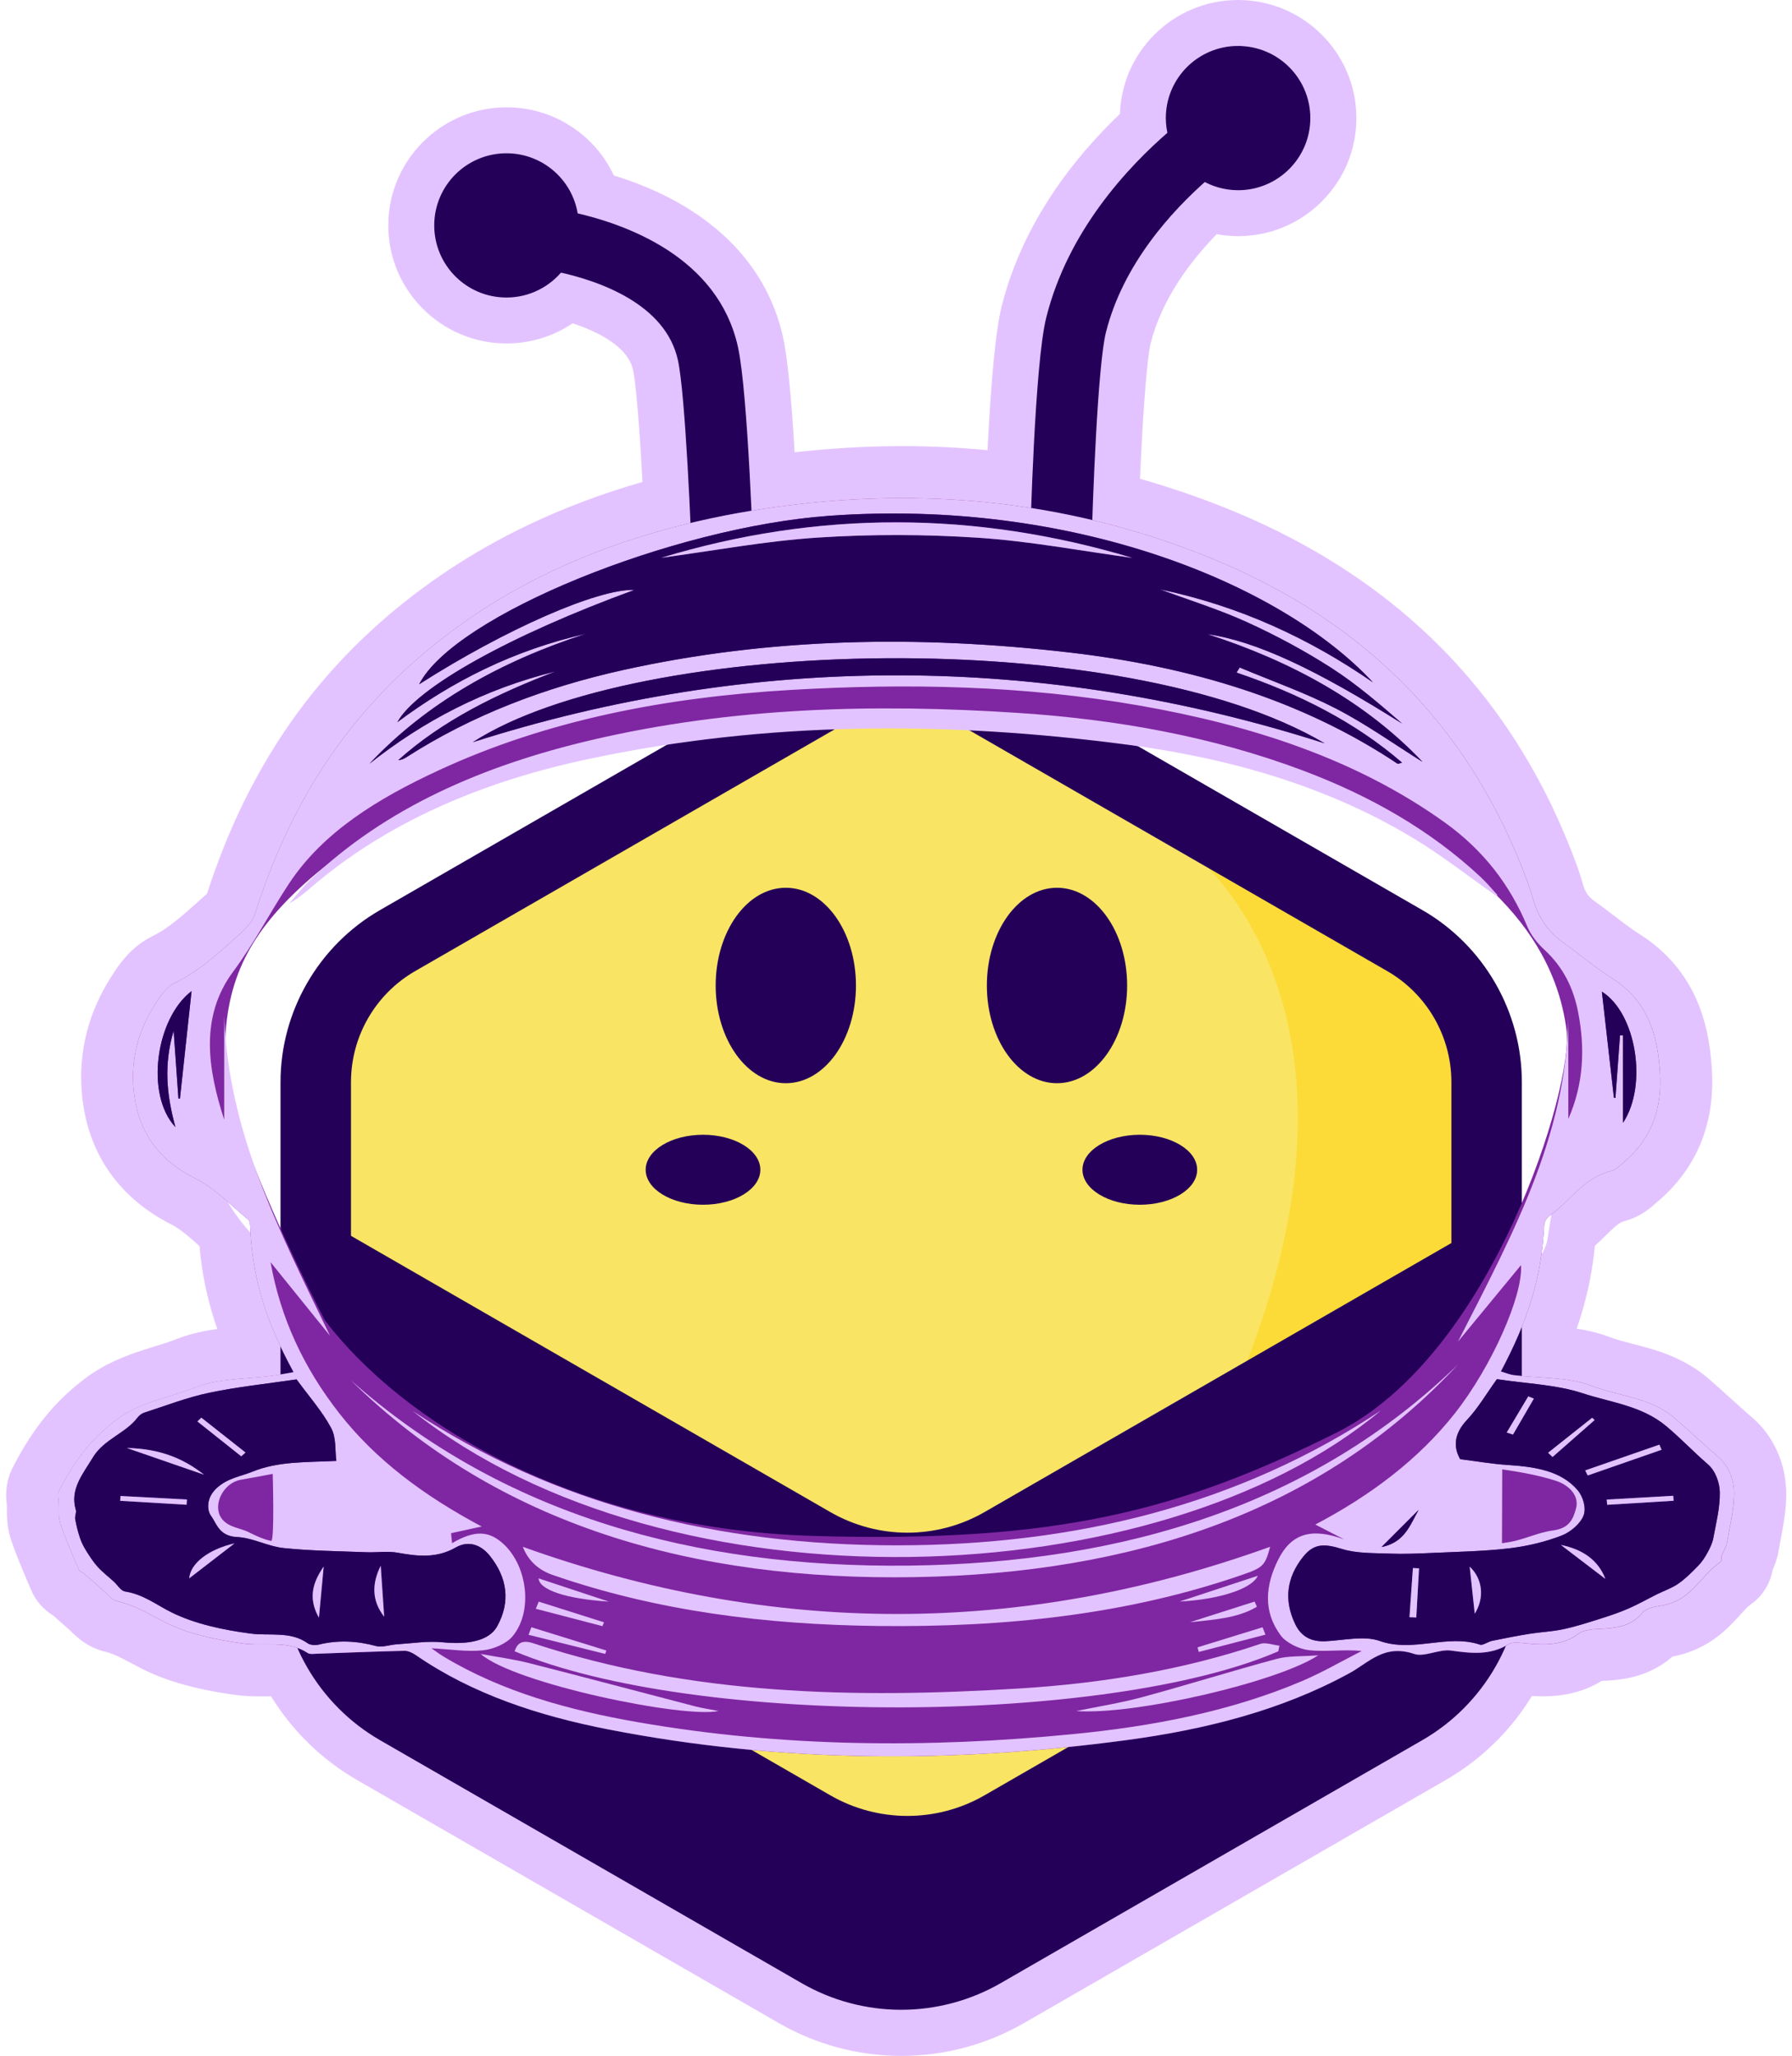 <svg width="150" height="172" viewBox="0 0 150 172" fill="none" xmlns="http://www.w3.org/2000/svg">
<g clip-path="url(#clip0_447_1960)">
<path d="M149.494 124.501C149.414 122.304 148.364 120.074 146.756 118.682C146.151 118.158 145.527 117.596 144.978 117.099L144.893 117.021C144.3 116.486 143.693 115.94 143.089 115.412C142.305 114.729 141.444 114.171 140.454 113.703C140.246 113.604 140.029 113.51 139.811 113.418C138.691 112.957 137.603 112.677 136.64 112.431C135.946 112.252 135.292 112.083 134.775 111.883C134.226 111.671 133.65 111.499 133.021 111.359C132.67 111.282 132.322 111.219 131.976 111.166C132.426 109.88 132.774 108.615 133.036 107.341C133.157 106.745 133.263 106.134 133.348 105.526C133.406 105.104 133.457 104.672 133.5 104.232C133.827 103.938 134.119 103.651 134.395 103.383C134.922 102.869 135.377 102.427 135.738 102.253C135.82 102.215 135.89 102.188 135.958 102.171C136.417 102.056 136.867 101.875 137.293 101.636C137.641 101.44 137.987 101.196 138.34 100.895C138.413 100.832 138.483 100.769 138.553 100.709L138.577 100.687C138.597 100.67 138.616 100.651 138.635 100.636C139.288 100.096 139.884 99.504 140.406 98.877C140.604 98.638 140.783 98.411 140.95 98.18C141.11 97.96 141.262 97.731 141.407 97.501C142.486 95.781 143.118 93.821 143.282 91.678C143.318 91.209 143.333 90.727 143.323 90.239C143.318 90.007 143.311 89.771 143.297 89.534C143.164 87.23 142.762 85.379 142.039 83.708C141.052 81.428 139.47 79.584 137.339 78.223C137.066 78.049 136.78 77.856 136.466 77.631C136.316 77.523 136.166 77.414 136.016 77.303C135.699 77.069 135.372 76.818 135.055 76.577C134.54 76.183 134.018 75.785 133.461 75.387C132.9 74.984 132.67 74.622 132.436 73.772C132.31 73.316 132.16 72.853 131.945 72.273C131.645 71.46 131.325 70.649 130.994 69.867C130.658 69.073 130.305 68.282 129.939 67.516C129.756 67.13 129.564 66.742 129.371 66.365C128.59 64.83 127.733 63.334 126.821 61.917C126.589 61.558 126.352 61.198 126.113 60.848C125.387 59.784 124.613 58.741 123.812 57.747C123.541 57.411 123.263 57.076 122.987 56.752C121.459 54.962 119.761 53.255 117.942 51.682C113.687 48.004 108.638 44.96 102.935 42.641C100.487 41.644 97.969 40.78 95.424 40.059C95.705 33.574 96.065 29.724 96.314 28.735C97.26 24.979 99.684 21.81 101.849 19.593C102.436 19.701 103.034 19.757 103.636 19.757C106.28 19.757 108.767 18.728 110.637 16.863C112.506 14.997 113.537 12.516 113.537 9.878C113.537 4.431 109.096 0 103.636 0C100.992 0 98.506 1.028 96.636 2.894C94.848 4.677 93.828 7.023 93.743 9.531C90.059 13.042 85.642 18.494 83.85 25.604C83.359 27.55 82.962 31.599 82.664 37.664C81.88 37.59 81.082 37.527 80.291 37.476C79.012 37.397 77.708 37.346 76.416 37.331C76.121 37.329 75.824 37.327 75.528 37.327C74.96 37.327 74.387 37.334 73.821 37.346C71.424 37.399 68.978 37.566 66.516 37.843C66.23 33.045 65.911 29.881 65.543 28.209C64.14 21.827 59.128 17.056 51.378 14.681C50.694 13.206 49.656 11.93 48.328 10.94C46.608 9.659 44.557 8.98 42.401 8.98C36.942 8.98 32.501 13.412 32.501 18.859C32.501 24.306 36.942 28.737 42.401 28.737C44.39 28.737 46.308 28.146 47.931 27.052C49.823 27.673 52.537 28.904 52.989 30.957C53.083 31.387 53.403 33.282 53.778 40.324C50.42 41.289 47.232 42.484 44.279 43.889C43.959 44.041 43.635 44.198 43.318 44.357C38.78 46.621 34.639 49.464 31.013 52.809C29.09 54.58 27.312 56.514 25.726 58.553C23.575 61.316 21.691 64.389 20.126 67.683C19.076 69.894 18.135 72.276 17.327 74.774C17.312 74.786 17.298 74.8 17.284 74.815C17.252 74.844 17.216 74.875 17.182 74.906C16.952 75.109 16.722 75.312 16.495 75.517L16.471 75.539C15.172 76.697 14.049 77.699 12.717 78.35C12.308 78.551 11.918 78.797 11.527 79.106C10.373 80.011 9.664 81.153 9.195 81.906L9.166 81.954C8.796 82.55 8.464 83.168 8.179 83.79C8.082 84 7.99 84.213 7.905 84.425C7.129 86.341 6.756 88.357 6.798 90.418C6.81 91.086 6.868 91.767 6.969 92.443C7.006 92.694 7.052 92.945 7.1 93.189C7.864 96.997 10.116 100.064 13.616 102.058C13.866 102.2 14.124 102.338 14.388 102.471C14.485 102.519 14.586 102.577 14.69 102.64C15.3 103.014 15.963 103.6 16.662 104.223C16.674 104.232 16.686 104.245 16.698 104.257C16.824 105.666 17.039 107.01 17.351 108.335C17.579 109.298 17.854 110.24 18.188 111.195C17.247 111.321 15.997 111.548 14.756 112.045C14.224 112.26 13.6 112.45 12.942 112.653L12.559 112.771C12.405 112.82 12.25 112.868 12.095 112.919C10.564 113.408 8.774 114.082 7.085 115.359C6.544 115.769 6.026 116.203 5.542 116.655C5.23 116.947 4.923 117.251 4.633 117.564C4.217 118.008 3.815 118.482 3.438 118.974C2.978 119.572 2.548 120.198 2.127 120.888C1.94 121.189 1.754 121.51 1.57 121.841C1.403 122.143 1.236 122.452 1.065 122.785C0.915 123.074 0.794 123.378 0.707 123.692C0.581 124.134 0.516 124.6 0.516 125.078C0.516 125.464 0.552 125.775 0.576 125.963C0.576 126.024 0.576 126.098 0.576 126.132V126.197V126.371C0.576 127.086 0.622 127.933 0.939 128.869C1.062 129.233 1.198 129.605 1.35 130.006C1.558 130.549 1.773 131.07 1.96 131.509C2.119 131.888 2.279 132.267 2.441 132.649L2.48 132.738L2.615 133.054C2.988 133.928 3.614 134.647 4.478 135.192C4.562 135.267 4.65 135.344 4.734 135.419L4.797 135.475C4.93 135.593 5.066 135.711 5.201 135.829L5.409 136.01L5.513 136.102C5.61 136.189 5.709 136.276 5.811 136.36C5.835 136.385 5.857 136.406 5.878 136.428L5.895 136.445C6.348 136.899 7.289 137.842 8.827 138.199C9.304 138.311 9.79 138.537 10.203 138.745C10.46 138.873 10.721 139.013 10.999 139.16C11.268 139.302 11.575 139.464 11.894 139.628C12.511 139.942 13.186 140.229 13.895 140.48C14.216 140.596 14.553 140.705 14.894 140.808C16.285 141.228 17.864 141.557 19.727 141.815C20.467 141.916 21.151 141.931 21.72 141.931C21.87 141.931 22.022 141.931 22.172 141.931C22.303 141.931 22.431 141.931 22.562 141.931C22.605 141.931 22.649 141.931 22.69 141.931C24.473 144.827 26.945 147.233 29.898 148.937L65.195 169.27C68.308 171.064 71.854 172.012 75.451 172.012C79.048 172.012 82.592 171.064 85.707 169.27L121.004 148.937C123.974 147.226 126.449 144.81 128.232 141.899C128.524 141.916 128.832 141.928 129.146 141.928C129.647 141.928 130.111 141.899 130.563 141.844C130.735 141.822 130.905 141.796 131.067 141.767C132.172 141.569 133.161 141.197 134.071 140.637C134.09 140.637 134.112 140.637 134.131 140.635C134.371 140.625 134.596 140.613 134.811 140.596C134.937 140.586 135.06 140.574 135.184 140.562C135.948 140.483 138.118 140.258 140.002 138.6C142.542 138.127 144.044 136.732 144.55 136.261C145 135.844 145.37 135.434 145.699 135.072L145.713 135.055C145.829 134.927 145.943 134.801 146.061 134.676C146.257 134.468 146.402 134.333 146.492 134.273C147.051 133.894 147.527 133.377 147.864 132.784C148.12 132.335 148.294 131.847 148.384 131.336C148.555 130.962 148.759 130.443 148.865 129.815C148.908 129.559 148.959 129.289 149.013 129.014L149.054 128.797L149.087 128.623C149.184 128.121 149.283 127.578 149.363 127.011C149.407 126.692 149.438 126.422 149.462 126.164C149.513 125.584 149.53 125.046 149.511 124.515L149.494 124.501ZM129.557 103.547C129.156 106.286 125.808 107.536 123.457 107.003C123.128 106.928 122.796 106.796 122.479 106.624C122.305 106.66 122.131 106.68 121.957 106.68C121.323 106.68 120.721 106.424 120.169 105.917C119.751 105.533 119.492 104.8 119.509 104.044C119.521 103.535 119.659 103.081 119.886 102.767C119.843 102.174 119.899 101.563 119.993 100.914C120.319 98.684 120.75 96.473 121.11 94.25C121.151 93.999 121.335 92.643 121.277 93.174C121.328 92.742 121.379 92.312 121.418 91.878C121.519 90.765 121.57 89.645 121.553 88.528C121.546 88.041 121.526 87.551 121.497 87.063C121.485 86.856 121.396 86.061 121.396 85.955C121.364 85.769 121.333 85.581 121.318 85.511C121.248 85.147 121.166 84.787 121.074 84.428C120.914 83.805 120.474 83.025 120.39 82.381C120.353 82.306 120.317 82.231 120.278 82.157C120.128 81.865 119.971 81.58 119.802 81.297C119.637 81.02 119.463 80.747 119.282 80.482C119.238 80.416 119.19 80.351 119.141 80.286C118.844 79.943 118.554 79.596 118.234 79.27C117.784 78.811 117.305 78.389 116.822 77.969C116.754 77.911 116.667 77.856 116.589 77.793C116.444 77.687 116.302 77.581 116.154 77.479C114.028 76.017 111.694 74.875 109.333 73.845C109.241 73.804 109.149 73.765 109.057 73.726C108.885 73.772 108.527 73.574 108.501 73.524C108.363 73.454 108.237 73.384 108.174 73.359C107.572 73.113 106.967 72.872 106.362 72.633C104.417 71.861 102.538 71.038 100.714 70.007C99.921 69.558 99.135 69.1 98.324 68.677C98.078 68.549 97.826 68.429 97.577 68.301C97.553 68.289 97.458 68.243 97.371 68.202C97.306 68.175 97.245 68.149 97.224 68.142C97.028 68.076 96.834 68.009 96.636 67.951C96.183 67.821 95.724 67.739 95.264 67.644C95.16 67.623 95.081 67.606 95.018 67.591C94.926 67.584 94.834 67.577 94.744 67.567C93.907 67.483 93.07 67.434 92.231 67.398C87.263 67.188 82.301 66.949 77.338 66.986C76.6 67.365 75.77 67.594 74.943 67.69C74.837 67.702 74.752 67.712 74.679 67.719C74.382 67.77 74.082 67.811 73.782 67.862C73.187 67.961 72.594 68.069 72.002 68.185C70.744 68.429 69.493 68.704 68.24 68.974C65.587 69.546 62.933 70.053 60.239 70.403C55.234 71.05 50.176 70.864 45.145 70.859C44.891 70.859 44.644 70.833 44.402 70.796C43.778 71.146 43.161 71.496 42.551 71.844C41.291 72.563 39.99 73.304 38.703 73.987C37.024 74.878 35.469 75.865 34.02 76.799L34.003 76.808L33.865 76.895L33.739 77.001C33.686 77.045 33.635 77.088 33.582 77.132C33.493 77.207 33.401 77.279 33.314 77.356C33.161 77.487 33.011 77.622 32.864 77.754C32.719 77.885 32.583 78.005 32.455 78.116C32.317 78.232 32.177 78.346 32.036 78.459C32.027 78.493 32.017 78.529 32.005 78.563C31.427 80.45 30.602 82.178 29.642 83.894C29.233 84.628 28.836 85.369 28.466 86.124C28.292 86.479 28.13 86.839 27.961 87.196C27.948 87.222 27.936 87.246 27.927 87.268C27.91 87.309 27.893 87.358 27.869 87.415C27.564 88.193 27.293 88.982 27.075 89.788C26.962 90.21 26.86 90.635 26.778 91.065C26.766 91.132 26.753 91.2 26.741 91.267C26.734 91.663 26.681 92.061 26.681 92.457C26.681 92.633 26.802 93.309 26.756 93.514C26.766 93.563 26.775 93.611 26.787 93.659C26.87 94.014 26.981 94.357 27.09 94.704C27.155 94.825 27.213 94.953 27.278 95.071C27.308 95.124 27.644 95.679 27.854 96.01C28.019 96.181 28.169 96.367 28.333 96.541C28.66 96.881 29.003 97.2 29.356 97.511C31.429 99.343 31.083 102.632 29.356 104.508C27.47 106.559 24.284 106.224 22.344 104.508C18.159 100.808 16.229 95.549 16.969 90.049C17.525 85.912 19.269 82.077 21.323 78.469C21.529 78.107 21.732 77.747 21.933 77.383C21.986 77.226 22.083 77.035 22.126 76.91C22.428 76.036 22.673 75.143 22.932 74.255C23.527 72.204 24.187 70.022 25.476 68.291C27.837 65.125 31.34 62.972 34.92 61.398C38.473 59.834 42.418 58.382 46.368 58.529C47.06 58.555 47.704 58.705 48.287 58.956C48.475 58.637 48.7 58.326 48.969 58.027C52.496 54.088 58.456 53.627 63.376 54.242C67.188 54.72 71.012 55.613 74.575 57.105C78.518 56.953 82.509 57.035 86.445 57.264C90.521 57.503 94.694 57.344 98.697 58.263C100.854 58.758 102.889 59.856 104.805 60.94C105.666 61.427 106.52 61.925 107.4 62.376C107.751 62.554 108.174 62.846 108.559 62.933C108.496 62.919 108.44 62.907 108.389 62.895C108.551 62.936 108.738 62.986 108.847 63.03C111.822 64.21 114.816 65.4 117.663 66.867C123.268 69.759 127.77 73.965 130.046 79.919C132.97 87.57 130.692 95.795 129.557 103.542V103.547Z" fill="#E3C3FF"/>
<path d="M28.879 88.593V133.15C28.879 135.96 30.381 138.557 32.819 139.961L71.493 162.24C73.931 163.644 76.935 163.644 79.374 162.24L118.047 139.961C120.485 138.557 121.988 135.96 121.988 133.15V88.593C121.988 85.784 120.485 83.187 118.047 81.782L79.374 59.504C76.935 58.099 73.931 58.099 71.493 59.504L32.819 81.782C30.381 83.187 28.879 85.784 28.879 88.593Z" fill="#F9E464"/>
<path d="M99.485 71.091C99.485 71.091 116.246 83.32 104.403 113.84C99.304 128.719 96.336 142.186 96.336 142.186L121.972 127.52L122.576 83.305L99.485 71.091Z" fill="#FCDB38"/>
<path d="M47.907 18.258C47.607 15.485 45.253 13.325 42.394 13.325C39.332 13.325 36.848 15.801 36.848 18.859C36.848 21.917 39.33 24.393 42.394 24.393C44.175 24.393 45.754 23.553 46.768 22.255C50.176 22.981 56.119 24.96 57.234 30.028C57.868 32.907 58.352 44.396 58.485 48.578L62.628 48.448C62.578 46.869 62.116 32.92 61.283 29.142C59.697 21.924 52.273 19.233 47.904 18.26L47.907 18.258Z" fill="#240059" stroke="#240059" stroke-miterlimit="10"/>
<path d="M103.632 4.344C100.57 4.344 98.086 6.82 98.086 9.878C98.086 10.368 98.156 10.839 98.274 11.29C94.668 14.387 89.837 19.638 88.067 26.666C87.111 30.453 86.746 44.463 86.707 46.049L90.853 46.15C90.955 41.97 91.376 30.506 92.089 27.678C93.552 21.873 97.65 17.358 100.783 14.621C101.617 15.12 102.59 15.415 103.635 15.415C106.697 15.415 109.181 12.939 109.181 9.881C109.181 6.825 106.699 4.347 103.635 4.347L103.632 4.344Z" fill="#240059" stroke="#240059" stroke-miterlimit="10"/>
<path d="M75.955 162.781C79.465 162.781 82.924 161.856 85.964 160.104L125.716 137.205C126.476 135.323 126.89 133.288 126.89 131.203V123.277C125.84 124.728 124.488 125.971 122.884 126.895L82.411 150.209C78.417 152.509 73.495 152.509 69.501 150.209L29.028 126.895C26.829 125.628 25.099 123.77 23.984 121.588V131.203C23.984 133.011 24.292 134.777 24.867 136.443L65.945 160.107C68.983 161.859 72.445 162.783 75.955 162.783V162.781Z" fill="#240059"/>
<path d="M75.955 139.083C79.465 139.083 82.924 138.159 85.964 136.407L125.716 113.508C126.476 111.625 126.89 109.591 126.89 107.505V99.58C125.84 101.03 124.488 102.273 122.884 103.197L82.411 126.511C78.417 128.811 73.495 128.811 69.501 126.511L29.028 103.197C26.829 101.93 25.099 100.072 23.984 97.89V107.505C23.984 109.313 24.292 111.08 24.867 112.745L65.945 136.409C68.983 138.161 72.445 139.085 75.955 139.085V139.083Z" fill="#240059"/>
<path d="M118.809 76.579L83.512 56.245C81.059 54.834 78.266 54.085 75.433 54.085C72.601 54.085 69.807 54.831 67.354 56.245L32.057 76.579C27.074 79.448 23.98 84.799 23.98 90.538V131.203C23.98 136.944 27.077 142.293 32.057 145.162L67.354 165.493C69.807 166.907 72.601 167.653 75.433 167.653C78.266 167.653 81.059 166.907 83.512 165.493L118.809 145.16C123.792 142.29 126.886 136.94 126.886 131.2V90.536C126.886 84.794 123.79 79.446 118.809 76.576V76.579ZM116.361 140.934L81.064 161.267C77.581 163.273 73.29 163.273 69.804 161.267L34.508 140.934C31.024 138.928 28.879 135.219 28.879 131.205V90.541C28.879 86.527 31.024 82.82 34.508 80.812L69.804 60.479C73.287 58.473 77.579 58.473 81.064 60.479L116.361 80.812C119.844 82.818 121.99 86.527 121.99 90.541V131.205C121.99 135.219 119.844 138.926 116.361 140.934Z" fill="#240059" stroke="#240059" stroke-miterlimit="10"/>
<path d="M88.476 90.63C91.719 90.63 94.347 86.97 94.347 82.454C94.347 77.938 91.719 74.277 88.476 74.277C85.234 74.277 82.606 77.938 82.606 82.454C82.606 86.97 85.234 90.63 88.476 90.63Z" fill="#240059"/>
<path d="M95.409 100.798C98.059 100.798 100.208 99.487 100.208 97.87C100.208 96.254 98.059 94.943 95.409 94.943C92.758 94.943 90.609 96.254 90.609 97.87C90.609 99.487 92.758 100.798 95.409 100.798Z" fill="#240059"/>
<path d="M65.777 90.63C69.019 90.63 71.648 86.97 71.648 82.454C71.648 77.938 69.019 74.277 65.777 74.277C62.535 74.277 59.906 77.938 59.906 82.454C59.906 86.97 62.535 90.63 65.777 90.63Z" fill="#240059"/>
<path d="M58.846 100.798C61.496 100.798 63.645 99.487 63.645 97.87C63.645 96.254 61.496 94.943 58.846 94.943C56.196 94.943 54.047 96.254 54.047 97.87C54.047 99.487 56.196 100.798 58.846 100.798Z" fill="#240059"/>
<path d="M145.142 124.66C145.108 123.736 144.648 122.611 143.898 121.962C142.662 120.89 141.431 119.739 140.222 118.687C138.178 116.906 135.505 116.828 133.2 115.938C131.286 115.197 128.887 115.33 126.705 115.054C126.366 115.011 126.047 114.869 125.631 114.745C127.859 110.539 129.034 106.981 129.259 102.495C129.274 102.222 129.472 101.879 129.721 101.706C131.463 100.482 132.481 98.573 134.886 97.967C135.256 97.873 135.556 97.547 135.853 97.299C138.362 95.221 139.114 92.602 138.952 89.793C138.778 86.786 138.025 83.824 134.994 81.889C133.533 80.957 132.285 79.898 130.923 78.922C129.346 77.793 128.662 76.475 128.236 74.926C128.13 74.54 127.999 74.161 127.859 73.782C123.418 61.753 115.106 52.288 101.287 46.667C89.03 41.683 76.099 40.534 62.751 42.757C51.481 44.632 41.724 48.841 33.959 56.002C27.573 61.891 23.751 68.878 21.344 76.47C21.148 77.091 20.595 77.689 20.048 78.169C18.372 79.644 16.792 81.191 14.62 82.253C13.831 82.639 13.309 83.51 12.854 84.242C11.378 86.614 10.87 89.172 11.262 91.803C11.691 94.678 13.171 96.997 16.335 98.59C18.023 99.439 19.31 100.842 20.752 102.019C20.909 102.15 20.931 102.43 20.94 102.644C21.144 107.088 22.29 110.604 24.578 114.808C23.935 114.919 23.393 115.028 22.846 115.103C20.669 115.4 18.275 115.308 16.373 116.073C14.182 116.954 11.758 117.265 9.709 118.817C7.397 120.569 6.074 122.548 4.922 124.773C4.789 125.029 4.893 125.374 4.908 125.678C4.939 126.279 4.859 126.909 5.051 127.474C5.493 128.785 6.062 130.064 6.608 131.348C6.669 131.49 6.93 131.57 7.075 131.695C7.607 132.156 8.125 132.627 8.662 133.085C9.027 133.397 9.354 133.86 9.796 133.964C11.33 134.319 12.525 135.076 13.851 135.75C15.742 136.708 18.084 137.198 20.309 137.507C22.128 137.758 24.102 137.198 25.764 138.311C25.933 138.424 26.279 138.373 26.54 138.366C28.981 138.284 31.419 138.178 33.86 138.122C34.177 138.115 34.552 138.301 34.815 138.484C39.532 141.74 45.071 143.557 50.944 144.704C65.318 147.508 79.802 147.537 94.313 145.592C100.936 144.704 107.295 143.096 112.982 139.981C114.601 139.095 115.87 137.536 118.381 138.385C119.221 138.668 120.479 137.963 121.465 138.103C123.19 138.347 124.772 138.508 126.291 137.562C126.601 137.369 127.208 137.446 127.665 137.492C129.276 137.649 130.802 137.705 132.145 136.679C132.549 136.37 133.321 136.315 133.932 136.288C135.364 136.23 136.625 136.025 137.505 134.912C137.764 134.587 138.475 134.43 139.015 134.35C141.596 133.966 142.304 131.845 144.029 130.672C144.145 130.592 144.051 130.327 144.111 130.163C144.247 129.798 144.498 129.453 144.559 129.084C144.808 127.614 145.2 126.132 145.144 124.665L145.142 124.66ZM111.867 119.869C98.728 126.424 88.423 129.106 68.116 128.509C47.81 127.913 33.574 118.831 27.203 110.483C27.203 110.483 18.991 94.839 18.841 88.584C18.691 82.328 20.781 78.305 25.113 74.281C29.443 70.258 38.7 63.853 58.709 61.468C78.719 59.084 97.177 60.394 112.465 66.831C127.75 73.268 130.532 81.58 131.129 86.199C131.726 90.819 125.007 113.314 111.867 119.869Z" fill="#7F27A2"/>
<path d="M24.577 114.808C22.289 110.604 21.145 107.088 20.939 102.644C20.929 102.432 20.907 102.15 20.75 102.019C19.308 100.844 18.022 99.439 16.333 98.59C13.169 96.997 11.689 94.677 11.261 91.803C10.869 89.172 11.379 86.614 12.852 84.242C13.307 83.51 13.83 82.637 14.618 82.253C16.791 81.191 18.37 79.644 20.046 78.169C20.595 77.689 21.147 77.091 21.343 76.47C23.75 68.875 27.572 61.891 33.958 56.002C41.72 48.841 51.48 44.632 62.75 42.757C76.1 40.536 89.031 41.683 101.285 46.666C115.102 52.285 123.416 61.751 127.857 73.782C127.997 74.161 128.128 74.54 128.234 74.926C128.66 76.478 129.342 77.793 130.922 78.922C132.284 79.897 133.532 80.955 134.993 81.889C138.024 83.824 138.776 86.785 138.95 89.793C139.115 92.602 138.36 95.221 135.852 97.299C135.554 97.545 135.254 97.873 134.884 97.967C132.482 98.575 131.461 100.484 129.72 101.705C129.471 101.882 129.272 102.222 129.258 102.495C129.033 106.981 127.857 110.539 125.629 114.745C126.045 114.869 126.365 115.011 126.703 115.054C128.885 115.327 131.282 115.197 133.198 115.938C135.503 116.831 138.176 116.905 140.22 118.687C141.43 119.741 142.661 120.89 143.897 121.962C144.647 122.611 145.106 123.736 145.14 124.66C145.193 126.127 144.804 127.609 144.555 129.079C144.492 129.448 144.24 129.793 144.107 130.158C144.047 130.322 144.141 130.59 144.025 130.667C142.3 131.84 141.592 133.961 139.011 134.345C138.474 134.425 137.76 134.582 137.501 134.907C136.618 136.018 135.358 136.223 133.929 136.283C133.317 136.307 132.545 136.365 132.141 136.674C130.799 137.697 129.27 137.644 127.661 137.487C127.204 137.444 126.597 137.364 126.287 137.557C124.768 138.504 123.189 138.342 121.462 138.098C120.475 137.958 119.217 138.665 118.377 138.38C115.867 137.531 114.597 139.088 112.978 139.976C107.294 143.091 100.935 144.699 94.309 145.587C79.798 147.535 65.314 147.503 50.941 144.699C45.068 143.552 39.531 141.735 34.811 138.479C34.548 138.298 34.173 138.11 33.856 138.117C31.415 138.173 28.977 138.279 26.536 138.361C26.275 138.371 25.929 138.419 25.76 138.306C24.096 137.193 22.122 137.755 20.305 137.502C18.08 137.193 15.738 136.703 13.847 135.745C12.521 135.074 11.326 134.314 9.793 133.959C9.35 133.858 9.023 133.392 8.658 133.08C8.124 132.622 7.606 132.151 7.071 131.69C6.926 131.565 6.665 131.485 6.604 131.343C6.058 130.059 5.489 128.777 5.047 127.469C4.856 126.904 4.935 126.275 4.904 125.674C4.889 125.369 4.785 125.027 4.918 124.769C6.07 122.543 7.393 120.564 9.705 118.812C11.754 117.26 14.178 116.949 16.37 116.068C18.271 115.305 20.668 115.395 22.843 115.098C23.392 115.023 23.933 114.914 24.575 114.803L24.577 114.808ZM122.037 112.255C126.841 102.854 131.469 94.354 131.275 83.94V93.623C132.567 90.683 132.688 87.698 132.097 84.681C131.715 82.736 130.903 80.964 129.277 79.466C128.67 78.906 128.133 78.215 127.838 77.508C126.425 74.108 124.229 71.173 120.927 68.808C113.54 63.515 104.788 60.679 95.398 59.035C85.739 57.346 75.955 57.151 66.151 57.727C55.81 58.336 45.849 60.218 36.698 64.461C31.647 66.802 27.056 69.592 24.192 73.927C22.586 76.359 21.292 78.901 19.512 81.3C16.701 85.086 17.395 89.469 18.767 93.681V85.004C19.108 94.764 23.324 102.837 27.62 111.755C25.985 109.733 24.352 107.713 22.647 105.603C23.474 110.244 25.399 114.422 28.421 118.274C31.43 122.109 35.409 125.106 40.319 127.72C39.204 127.962 38.486 128.118 37.755 128.278C37.772 128.444 37.803 128.768 37.84 129.115C39.731 128 40.965 128.048 42.211 129.245C44.182 131.133 44.61 134.895 42.883 136.928C42.385 137.514 41.316 137.985 40.44 138.076C39.095 138.219 37.695 137.989 36.113 137.907C36.55 138.209 36.817 138.414 37.112 138.59C42.012 141.547 47.622 143.092 53.459 144.103C65.5 146.193 77.641 146.28 89.808 145.09C96.457 144.441 102.957 143.21 108.975 140.656C110.709 139.92 112.318 138.979 113.985 138.132C112.395 137.982 110.961 138.221 109.59 138.069C108.731 137.975 107.666 137.446 107.214 136.845C105.697 134.823 105.93 132.627 106.984 130.508C108.109 128.249 109.836 127.814 112.521 128.799C111.752 128.403 110.983 128.007 110.1 127.556C114.751 125.106 118.75 122.094 121.786 118.243C124.855 114.345 127.494 108.405 127.318 105.847C125.634 107.889 123.834 110.071 122.035 112.252L122.037 112.255ZM103.508 56.275C103.598 56.132 103.685 55.987 103.774 55.845C106.472 56.977 109.277 57.964 111.837 59.282C114.381 60.595 116.677 62.243 119.081 63.744C114.321 58.731 108.165 55.348 101.07 53.055C105.175 53.644 110.202 56.028 117.371 60.537C115.484 58.905 113.59 57.259 111.445 55.881C109.236 54.462 106.863 53.183 104.413 52.066C102.067 50.994 99.532 50.212 97.079 49.3C103.779 50.699 109.643 53.434 114.928 57.09C107.19 48.764 89.709 41.688 69.421 43.153C56.337 44.096 38.033 51.484 35.09 57.25C42.279 52.654 50.063 49.244 53.108 49.355C42.724 53.139 34.862 57.513 33.263 60.423C37.893 56.972 43.048 54.387 49.032 53.028C41.858 55.35 35.697 58.823 30.929 63.899C35.423 60.336 40.53 57.643 46.514 56.173C41.616 58.034 37.037 60.276 33.336 63.602C33.609 63.578 33.824 63.481 34.018 63.356C39.458 59.856 45.58 57.513 52.194 56.05C64.511 53.328 77.004 53.135 89.544 54.59C99.604 55.761 108.949 58.531 116.987 63.894C117.028 63.923 117.163 63.855 117.364 63.804C113.416 60.394 108.709 58.032 103.513 56.272L103.508 56.275ZM24.821 115.409C22.354 115.774 19.896 116.027 17.514 116.529C15.649 116.92 13.876 117.613 12.074 118.194C11.844 118.269 11.629 118.452 11.493 118.631C10.518 119.91 8.692 120.432 7.79 121.918C6.912 123.366 5.84 124.609 6.346 126.32C6.416 126.559 6.249 126.844 6.295 127.095C6.389 127.624 6.52 128.152 6.692 128.666C6.812 129.033 6.994 129.393 7.204 129.731C7.497 130.199 7.797 130.672 8.177 131.092C8.576 131.536 9.074 131.917 9.526 132.327C9.841 132.612 10.102 133.095 10.467 133.153C12.025 133.404 13.089 134.275 14.367 134.907C16.307 135.87 18.682 136.372 20.951 136.674C22.576 136.891 24.32 136.452 25.765 137.495C25.96 137.637 26.396 137.668 26.667 137.603C28.3 137.203 29.879 137.285 31.493 137.724C31.986 137.859 32.62 137.613 33.193 137.577C34.477 137.497 35.789 137.28 37.046 137.405C39.243 137.625 40.958 137.265 41.623 136.056C42.743 134.014 42.474 132.009 40.996 130.163C40.334 129.335 39.294 128.816 38.142 129.477C36.572 130.377 34.993 130.225 33.29 129.912C32.455 129.757 31.546 129.904 30.673 129.871C28.363 129.781 26.04 129.762 23.75 129.523C22.417 129.385 21.157 128.659 19.836 128.599C18.326 128.529 18.128 127.45 17.664 126.827C17.328 126.376 17.228 125.321 18.167 124.479C19.076 123.661 20.099 123.545 21.128 123.132C23.307 122.254 25.535 122.357 28.154 122.23C28.034 121.346 28.162 120.301 27.717 119.471C26.969 118.078 25.857 116.823 24.824 115.409H24.821ZM125.298 115.39C124.43 116.592 123.735 117.798 122.768 118.829C121.672 119.997 121.667 121.107 122.221 122.087C123.677 122.271 124.889 122.485 126.113 122.565C128.397 122.715 130.629 123.012 132.049 124.674C132.521 125.227 132.787 126.178 132.555 126.791C132.301 127.464 131.485 128.184 130.695 128.485C129.328 129.011 127.816 129.371 126.321 129.547C124.188 129.798 122.018 129.832 119.86 129.931C118.677 129.984 117.487 130.035 116.304 129.989C114.976 129.936 113.561 129.979 112.352 129.608C110.869 129.151 109.996 129.118 109.091 130.237C107.664 132.009 107.466 133.92 108.419 135.897C108.871 136.833 109.648 137.388 110.976 137.318C112.483 137.239 114.202 136.841 115.467 137.29C118.305 138.298 121.135 136.684 123.883 137.606C124.125 137.688 124.538 137.36 124.889 137.287C125.932 137.072 126.977 136.867 128.031 136.698C128.987 136.544 129.974 136.508 130.91 136.302C131.998 136.064 133.058 135.716 134.112 135.383C134.87 135.144 135.624 134.883 136.34 134.57C137.143 134.217 137.896 133.788 138.677 133.399C139.284 133.097 139.961 132.868 140.494 132.494C141.118 132.057 141.647 131.517 142.163 130.986C142.472 130.665 142.714 130.291 142.92 129.914C143.13 129.528 143.331 129.12 143.408 128.705C143.643 127.426 143.979 126.137 143.955 124.853C143.94 124.054 143.595 123.065 142.956 122.514C141.749 121.477 140.673 120.323 139.439 119.3C137.4 117.608 134.811 117.342 132.468 116.57C130.266 115.846 127.76 115.769 125.295 115.392L125.298 115.39ZM110.888 62.197C94.058 52.263 53.418 53.166 39.574 62.098C63.018 54.617 87.246 54.626 110.888 62.197ZM125.726 129.118C125.946 129.089 126.166 129.055 126.384 129.016C127.613 128.797 128.757 128.213 129.988 128.051C131.369 127.87 131.679 127.09 131.916 126.231C132.24 125.061 131.215 124.211 130.254 123.9C128.82 123.434 127.284 123.166 125.745 122.937L125.724 129.118H125.726ZM22.828 123.316C21.938 123.487 21.045 123.651 20.15 123.81C18.68 124.071 17.785 125.912 18.513 126.991C19.064 127.809 20.054 127.809 20.825 128.198C21.444 128.509 22.059 128.792 22.695 128.924C22.995 128.987 22.828 123.316 22.828 123.316ZM135.856 93.946C137.951 90.794 136.962 84.758 134.088 82.965C134.412 85.823 134.753 88.83 135.097 91.839C135.14 91.849 135.182 91.856 135.225 91.866C135.353 90.116 135.479 88.369 135.607 86.619C135.692 86.619 135.774 86.621 135.859 86.624V93.946H135.856ZM14.938 91.931C14.981 91.921 15.022 91.912 15.066 91.904C15.392 88.873 15.721 85.839 16.036 82.921C13.036 85.205 12.136 91.586 14.686 94.303C13.953 91.639 13.685 89.1 14.534 86.243C14.684 88.349 14.812 90.143 14.938 91.933V91.931ZM118.75 126.325C117.712 127.363 116.677 128.398 115.639 129.436C117.582 129.052 118.022 127.607 118.75 126.325Z" fill="#E3C3FF"/>
<path d="M103.506 56.277C108.702 58.037 113.407 60.402 117.357 63.81C117.156 63.86 117.023 63.928 116.979 63.899C108.941 58.536 99.597 55.763 89.537 54.595C76.997 53.137 64.504 53.33 52.187 56.055C45.573 57.518 39.451 59.864 34.011 63.361C33.82 63.484 33.602 63.583 33.329 63.607C37.032 60.281 41.611 58.039 46.507 56.178C40.523 57.651 35.419 60.344 30.922 63.904C35.692 58.828 41.85 55.355 49.025 53.034C43.041 54.392 37.886 56.977 33.256 60.428C34.855 57.518 42.719 53.145 53.101 49.36C50.056 49.249 42.271 52.66 35.082 57.255C38.026 51.489 56.33 44.104 69.414 43.158C89.701 41.693 107.185 48.769 114.921 57.095C109.636 53.439 103.772 50.705 97.072 49.305C99.525 50.215 102.06 50.999 104.406 52.071C106.854 53.188 109.227 54.467 111.438 55.886C113.583 57.264 115.477 58.91 117.364 60.542C110.194 56.033 105.165 53.649 101.063 53.06C108.158 55.353 114.316 58.739 119.074 63.749C116.67 62.248 114.374 60.6 111.83 59.287C109.273 57.967 106.467 56.982 103.767 55.85C103.678 55.992 103.591 56.137 103.501 56.28L103.506 56.277ZM55.346 46.669C59.705 46.085 64.039 45.267 68.427 44.98C72.888 44.69 77.418 44.697 81.876 44.992C86.204 45.277 90.483 46.092 94.781 46.676C81.629 42.735 68.49 42.692 55.346 46.669Z" fill="#240059"/>
<path d="M24.823 115.409C25.856 116.823 26.969 118.078 27.716 119.471C28.161 120.301 28.033 121.346 28.154 122.23C25.532 122.358 23.306 122.254 21.127 123.132C20.099 123.545 19.076 123.663 18.166 124.479C17.228 125.321 17.329 126.378 17.663 126.827C18.128 127.45 18.326 128.529 19.835 128.599C21.156 128.659 22.419 129.386 23.749 129.523C26.037 129.76 28.362 129.779 30.672 129.871C31.545 129.904 32.455 129.76 33.289 129.912C34.992 130.225 36.572 130.38 38.142 129.477C39.293 128.816 40.331 129.332 40.996 130.163C42.476 132.011 42.742 134.015 41.623 136.056C40.96 137.268 39.242 137.625 37.046 137.405C35.788 137.28 34.477 137.497 33.193 137.577C32.619 137.613 31.985 137.857 31.492 137.724C29.876 137.285 28.299 137.203 26.666 137.603C26.395 137.671 25.962 137.637 25.764 137.495C24.32 136.452 22.576 136.891 20.951 136.674C18.684 136.372 16.306 135.868 14.366 134.908C13.089 134.275 12.025 133.404 10.467 133.153C10.104 133.095 9.84 132.612 9.526 132.328C9.074 131.917 8.575 131.533 8.176 131.092C7.796 130.672 7.496 130.199 7.204 129.731C6.993 129.393 6.812 129.033 6.691 128.666C6.519 128.15 6.389 127.624 6.294 127.095C6.251 126.844 6.418 126.562 6.345 126.32C5.84 124.609 6.909 123.366 7.789 121.918C8.691 120.432 10.518 119.91 11.492 118.631C11.628 118.453 11.843 118.267 12.073 118.194C13.875 117.613 15.651 116.92 17.513 116.529C19.896 116.027 22.356 115.776 24.821 115.409H24.823ZM17.078 123.383C15.389 122.053 13.418 121.204 10.619 121.151C13.026 121.983 15.053 122.683 17.078 123.383ZM15.619 125.898C15.629 125.753 15.639 125.606 15.651 125.461C13.798 125.362 11.942 125.263 10.089 125.164C10.08 125.3 10.07 125.435 10.06 125.57C11.913 125.678 13.766 125.789 15.619 125.898ZM19.63 129.13C17.412 129.639 15.934 130.824 15.839 132.055C17.049 131.123 18.273 130.177 19.63 129.13ZM27.097 131.068C26.216 132.354 25.747 133.66 26.698 135.347C26.85 133.71 26.974 132.39 27.097 131.068ZM31.869 131.005C31.139 132.468 31.093 133.896 32.16 135.265C32.063 133.846 31.966 132.424 31.869 131.005ZM16.855 118.614C16.744 118.72 16.633 118.824 16.521 118.93C17.745 119.903 18.969 120.876 20.193 121.848C20.312 121.742 20.43 121.638 20.549 121.532C19.318 120.559 18.084 119.587 16.853 118.617L16.855 118.614Z" fill="#240059"/>
<path d="M125.299 115.39C127.764 115.767 130.272 115.844 132.471 116.568C134.815 117.34 137.403 117.606 139.442 119.297C140.676 120.321 141.752 121.474 142.959 122.512C143.598 123.062 143.944 124.054 143.958 124.851C143.983 126.132 143.646 127.421 143.412 128.703C143.334 129.118 143.134 129.526 142.923 129.912C142.718 130.288 142.476 130.665 142.166 130.983C141.651 131.514 141.121 132.055 140.497 132.492C139.965 132.866 139.287 133.095 138.68 133.397C137.899 133.785 137.147 134.215 136.344 134.567C135.628 134.881 134.873 135.142 134.116 135.381C133.059 135.714 132.002 136.061 130.913 136.3C129.977 136.505 128.99 136.544 128.035 136.696C126.98 136.865 125.935 137.07 124.893 137.285C124.539 137.357 124.128 137.686 123.886 137.604C121.141 136.682 118.308 138.296 115.471 137.287C114.208 136.839 112.488 137.237 110.979 137.316C109.651 137.386 108.875 136.831 108.422 135.895C107.469 133.918 107.668 132.007 109.095 130.235C109.999 129.113 110.87 129.147 112.355 129.605C113.565 129.977 114.98 129.934 116.308 129.987C117.491 130.033 118.681 129.984 119.864 129.929C122.021 129.83 124.191 129.796 126.325 129.545C127.819 129.369 129.331 129.009 130.698 128.483C131.489 128.179 132.302 127.462 132.558 126.789C132.79 126.176 132.524 125.225 132.053 124.672C130.633 123.012 128.4 122.713 126.117 122.563C124.893 122.483 123.681 122.268 122.225 122.085C121.668 121.105 121.673 119.995 122.771 118.827C123.739 117.796 124.433 116.59 125.301 115.388L125.299 115.39ZM139.082 121.298C139.021 121.156 138.959 121.013 138.898 120.871C136.83 121.59 134.759 122.307 132.691 123.026C132.761 123.166 132.831 123.309 132.899 123.449C134.96 122.732 137.021 122.015 139.082 121.298ZM140.093 125.565C140.081 125.425 140.071 125.285 140.059 125.148C138.204 125.254 136.349 125.36 134.493 125.466C134.505 125.611 134.517 125.758 134.527 125.903C136.382 125.79 138.238 125.679 140.093 125.565ZM130.654 129.26C131.895 130.206 133.136 131.155 134.38 132.101C133.789 130.532 132.476 129.627 130.654 129.26ZM129.585 121.547C129.709 121.665 129.832 121.786 129.958 121.904C131.133 120.873 132.307 119.843 133.482 118.812C133.412 118.75 133.342 118.684 133.274 118.622C132.045 119.597 130.816 120.572 129.588 121.547H129.585ZM123.446 135.012C124.276 133.689 124.119 132.108 123.023 131.073C123.17 132.436 123.301 133.665 123.446 135.012ZM118.785 131.218C118.613 131.21 118.444 131.203 118.272 131.196C118.175 132.567 118.081 133.935 117.984 135.306C118.175 135.313 118.366 135.323 118.555 135.33C118.632 133.959 118.707 132.588 118.785 131.218ZM126.126 119.855C126.3 119.913 126.475 119.968 126.646 120.026C127.229 119.022 127.812 118.021 128.395 117.017C128.238 116.954 128.081 116.891 127.926 116.829C127.326 117.837 126.726 118.846 126.124 119.853L126.126 119.855Z" fill="#240059"/>
<path d="M110.889 62.197C87.246 54.624 63.018 54.617 39.574 62.098C53.418 53.166 94.058 52.264 110.889 62.197Z" fill="#240059"/>
<path d="M135.853 93.948V86.626C135.768 86.626 135.686 86.624 135.601 86.621C135.473 88.371 135.347 90.118 135.219 91.868C135.175 91.859 135.134 91.851 135.091 91.842C134.75 88.832 134.406 85.825 134.082 82.967C136.956 84.76 137.947 90.797 135.85 93.948H135.853Z" fill="#240059"/>
<path d="M14.937 91.934C14.809 90.143 14.683 88.35 14.533 86.243C13.686 89.103 13.953 91.639 14.685 94.304C12.136 91.586 13.036 85.205 16.035 82.922C15.721 85.842 15.392 88.874 15.065 91.905C15.022 91.914 14.981 91.924 14.937 91.931V91.934Z" fill="#240059"/>
<path d="M118.747 126.328C118.019 127.609 117.579 129.055 115.637 129.439C116.674 128.401 117.71 127.365 118.747 126.328Z" fill="#240059"/>
<path d="M125.225 74.938C122.9 73.314 120.685 71.561 118.23 70.087C111.094 65.798 102.964 63.438 94.362 62.306C79.273 60.32 64.201 60.332 49.303 63.496C40.764 65.308 33.04 68.482 26.691 73.697C25.902 74.344 25.179 75.047 24.199 75.602C24.794 74.928 25.331 74.216 25.989 73.589C32.3 67.584 40.411 64.053 49.494 61.922C61.216 59.173 73.182 58.855 85.233 59.649C93.457 60.192 101.445 61.613 109.011 64.449C114.729 66.592 119.787 69.493 123.967 73.408C124.468 73.876 124.894 74.397 125.353 74.894C125.312 74.909 125.269 74.924 125.227 74.938H125.225Z" fill="#E3C3FF"/>
<path d="M29.359 115.477C42.027 126.709 58.069 131.203 76.112 130.99C94.14 130.775 109.97 125.871 122.037 114.171C110.545 126.523 94.798 131.64 76.608 131.953C58.036 132.274 41.708 127.624 29.359 115.477Z" fill="#E3C3FF"/>
<path d="M43.762 129.419C64.625 136.894 85.476 136.928 106.315 129.415C105.911 130.952 105.722 131.152 104.121 131.712C94.327 135.125 84.051 136.16 73.531 136.042C64.136 135.936 54.986 134.799 46.256 131.77C45.043 131.349 44.212 130.565 43.762 129.419Z" fill="#E3C3FF"/>
<path d="M107.001 138.159C92.86 144.296 58.292 144.535 43.074 138.159C43.314 137.449 43.725 137.188 44.659 137.495C57.788 141.837 71.475 142.124 85.301 141.272C92.248 140.845 99.024 139.73 105.511 137.536C105.942 137.391 106.561 137.63 107.093 137.69L107.001 138.159Z" fill="#E3C3FF"/>
<path d="M115.572 118.025C97.007 133.549 56.074 135.134 34.543 118.054C46.405 125.901 60.094 129.289 75.026 129.294C89.994 129.299 103.709 125.915 115.572 118.025Z" fill="#E3C3FF"/>
<path d="M40.234 138.38C41.589 138.634 42.97 138.815 44.296 139.15C48.938 140.33 53.56 141.566 58.195 142.768C58.79 142.922 59.409 143.009 60.142 143.154C57.28 143.794 43.062 140.871 40.234 138.38Z" fill="#E3C3FF"/>
<path d="M110.341 138.499C106.901 140.751 94.949 143.512 90.09 143.159C91.94 142.776 93.827 142.481 95.636 141.989C99.4 140.968 103.108 139.805 106.875 138.791C107.854 138.528 108.965 138.603 110.343 138.497L110.341 138.499Z" fill="#E3C3FF"/>
<path d="M105.283 131.842C104.787 132.96 101.959 133.833 98.742 133.995C101.011 133.247 103.026 132.586 105.283 131.842Z" fill="#E3C3FF"/>
<path d="M44.482 136.148C46.574 136.797 48.664 137.446 50.756 138.096C50.722 138.19 50.689 138.286 50.655 138.38C48.516 137.847 46.38 137.314 44.242 136.78C44.322 136.57 44.402 136.36 44.479 136.148H44.482Z" fill="#E3C3FF"/>
<path d="M45.086 132.06C46.946 132.675 48.775 133.281 50.959 134.002C47.386 133.776 45.139 133.018 45.086 132.06Z" fill="#E3C3FF"/>
<path d="M100.242 137.828C102.056 137.268 103.871 136.71 105.682 136.15C105.762 136.356 105.842 136.561 105.924 136.766C104.064 137.249 102.202 137.731 100.341 138.214C100.307 138.086 100.276 137.956 100.242 137.828Z" fill="#E3C3FF"/>
<path d="M50.427 136.056C48.569 135.571 46.709 135.089 44.852 134.603C44.931 134.403 45.011 134.205 45.093 134.005C46.915 134.582 48.736 135.159 50.558 135.735C50.514 135.842 50.471 135.948 50.427 136.056Z" fill="#E3C3FF"/>
<path d="M99.602 135.728C101.406 135.151 103.213 134.577 105.018 134C105.08 134.145 105.143 134.29 105.206 134.432C103.595 135.4 101.597 135.513 99.602 135.728Z" fill="#E3C3FF"/>
<path d="M55.348 46.669C68.492 42.692 81.632 42.735 94.783 46.676C90.482 46.092 86.206 45.276 81.878 44.992C77.418 44.697 72.887 44.69 68.429 44.98C64.044 45.267 59.706 46.085 55.348 46.669Z" fill="#E3C3FF"/>
<path d="M17.076 123.383C15.049 122.683 13.022 121.984 10.617 121.151C13.418 121.204 15.39 122.054 17.076 123.383Z" fill="#E3C3FF"/>
<path d="M15.617 125.898C13.764 125.79 11.912 125.679 10.059 125.57C10.068 125.435 10.078 125.3 10.088 125.165C11.941 125.264 13.796 125.362 15.649 125.461C15.639 125.606 15.629 125.753 15.617 125.898Z" fill="#E3C3FF"/>
<path d="M19.63 129.13C18.271 130.177 17.047 131.121 15.84 132.055C15.934 130.824 17.415 129.639 19.63 129.13Z" fill="#E3C3FF"/>
<path d="M27.095 131.068C26.971 132.39 26.848 133.711 26.695 135.347C25.745 133.66 26.216 132.354 27.095 131.068Z" fill="#E3C3FF"/>
<path d="M31.867 131.005C31.964 132.424 32.06 133.846 32.157 135.265C31.09 133.896 31.139 132.467 31.867 131.005Z" fill="#E3C3FF"/>
<path d="M16.855 118.614C18.086 119.587 19.32 120.559 20.551 121.53C20.432 121.636 20.314 121.74 20.195 121.846C18.971 120.873 17.747 119.901 16.523 118.928C16.635 118.822 16.746 118.718 16.857 118.612L16.855 118.614Z" fill="#E3C3FF"/>
<path d="M139.082 121.298C137.021 122.015 134.96 122.732 132.899 123.449C132.829 123.309 132.759 123.166 132.691 123.026C134.76 122.307 136.83 121.59 138.898 120.871C138.959 121.013 139.022 121.156 139.082 121.298Z" fill="#E3C3FF"/>
<path d="M140.092 125.565C138.237 125.678 136.381 125.789 134.526 125.903C134.514 125.758 134.502 125.611 134.492 125.466C136.347 125.36 138.203 125.254 140.058 125.147C140.07 125.287 140.08 125.427 140.092 125.565Z" fill="#E3C3FF"/>
<path d="M130.652 129.26C132.474 129.627 133.785 130.535 134.377 132.101C133.137 131.155 131.896 130.206 130.652 129.26Z" fill="#E3C3FF"/>
<path d="M129.584 121.547C130.813 120.572 132.042 119.597 133.271 118.622C133.341 118.684 133.411 118.749 133.479 118.812C132.303 119.843 131.13 120.873 129.955 121.904C129.831 121.786 129.708 121.665 129.582 121.547H129.584Z" fill="#E3C3FF"/>
<path d="M123.443 135.014C123.298 133.667 123.165 132.439 123.02 131.075C124.115 132.111 124.273 133.691 123.443 135.014Z" fill="#E3C3FF"/>
<path d="M118.781 131.218C118.704 132.588 118.629 133.959 118.551 135.33C118.36 135.323 118.169 135.313 117.98 135.306C118.077 133.935 118.172 132.567 118.268 131.196C118.44 131.203 118.609 131.21 118.781 131.218Z" fill="#E3C3FF"/>
<path d="M126.121 119.855C126.721 118.846 127.321 117.837 127.923 116.831C128.08 116.893 128.238 116.956 128.392 117.019C127.809 118.023 127.227 119.024 126.644 120.028C126.469 119.97 126.295 119.915 126.124 119.857L126.121 119.855Z" fill="#E3C3FF"/>
</g>
<defs>
<clipPath id="clip0_447_1960">
<rect width="149" height="172" fill="white" transform="translate(0.5)"/>
</clipPath>
</defs>
</svg>
